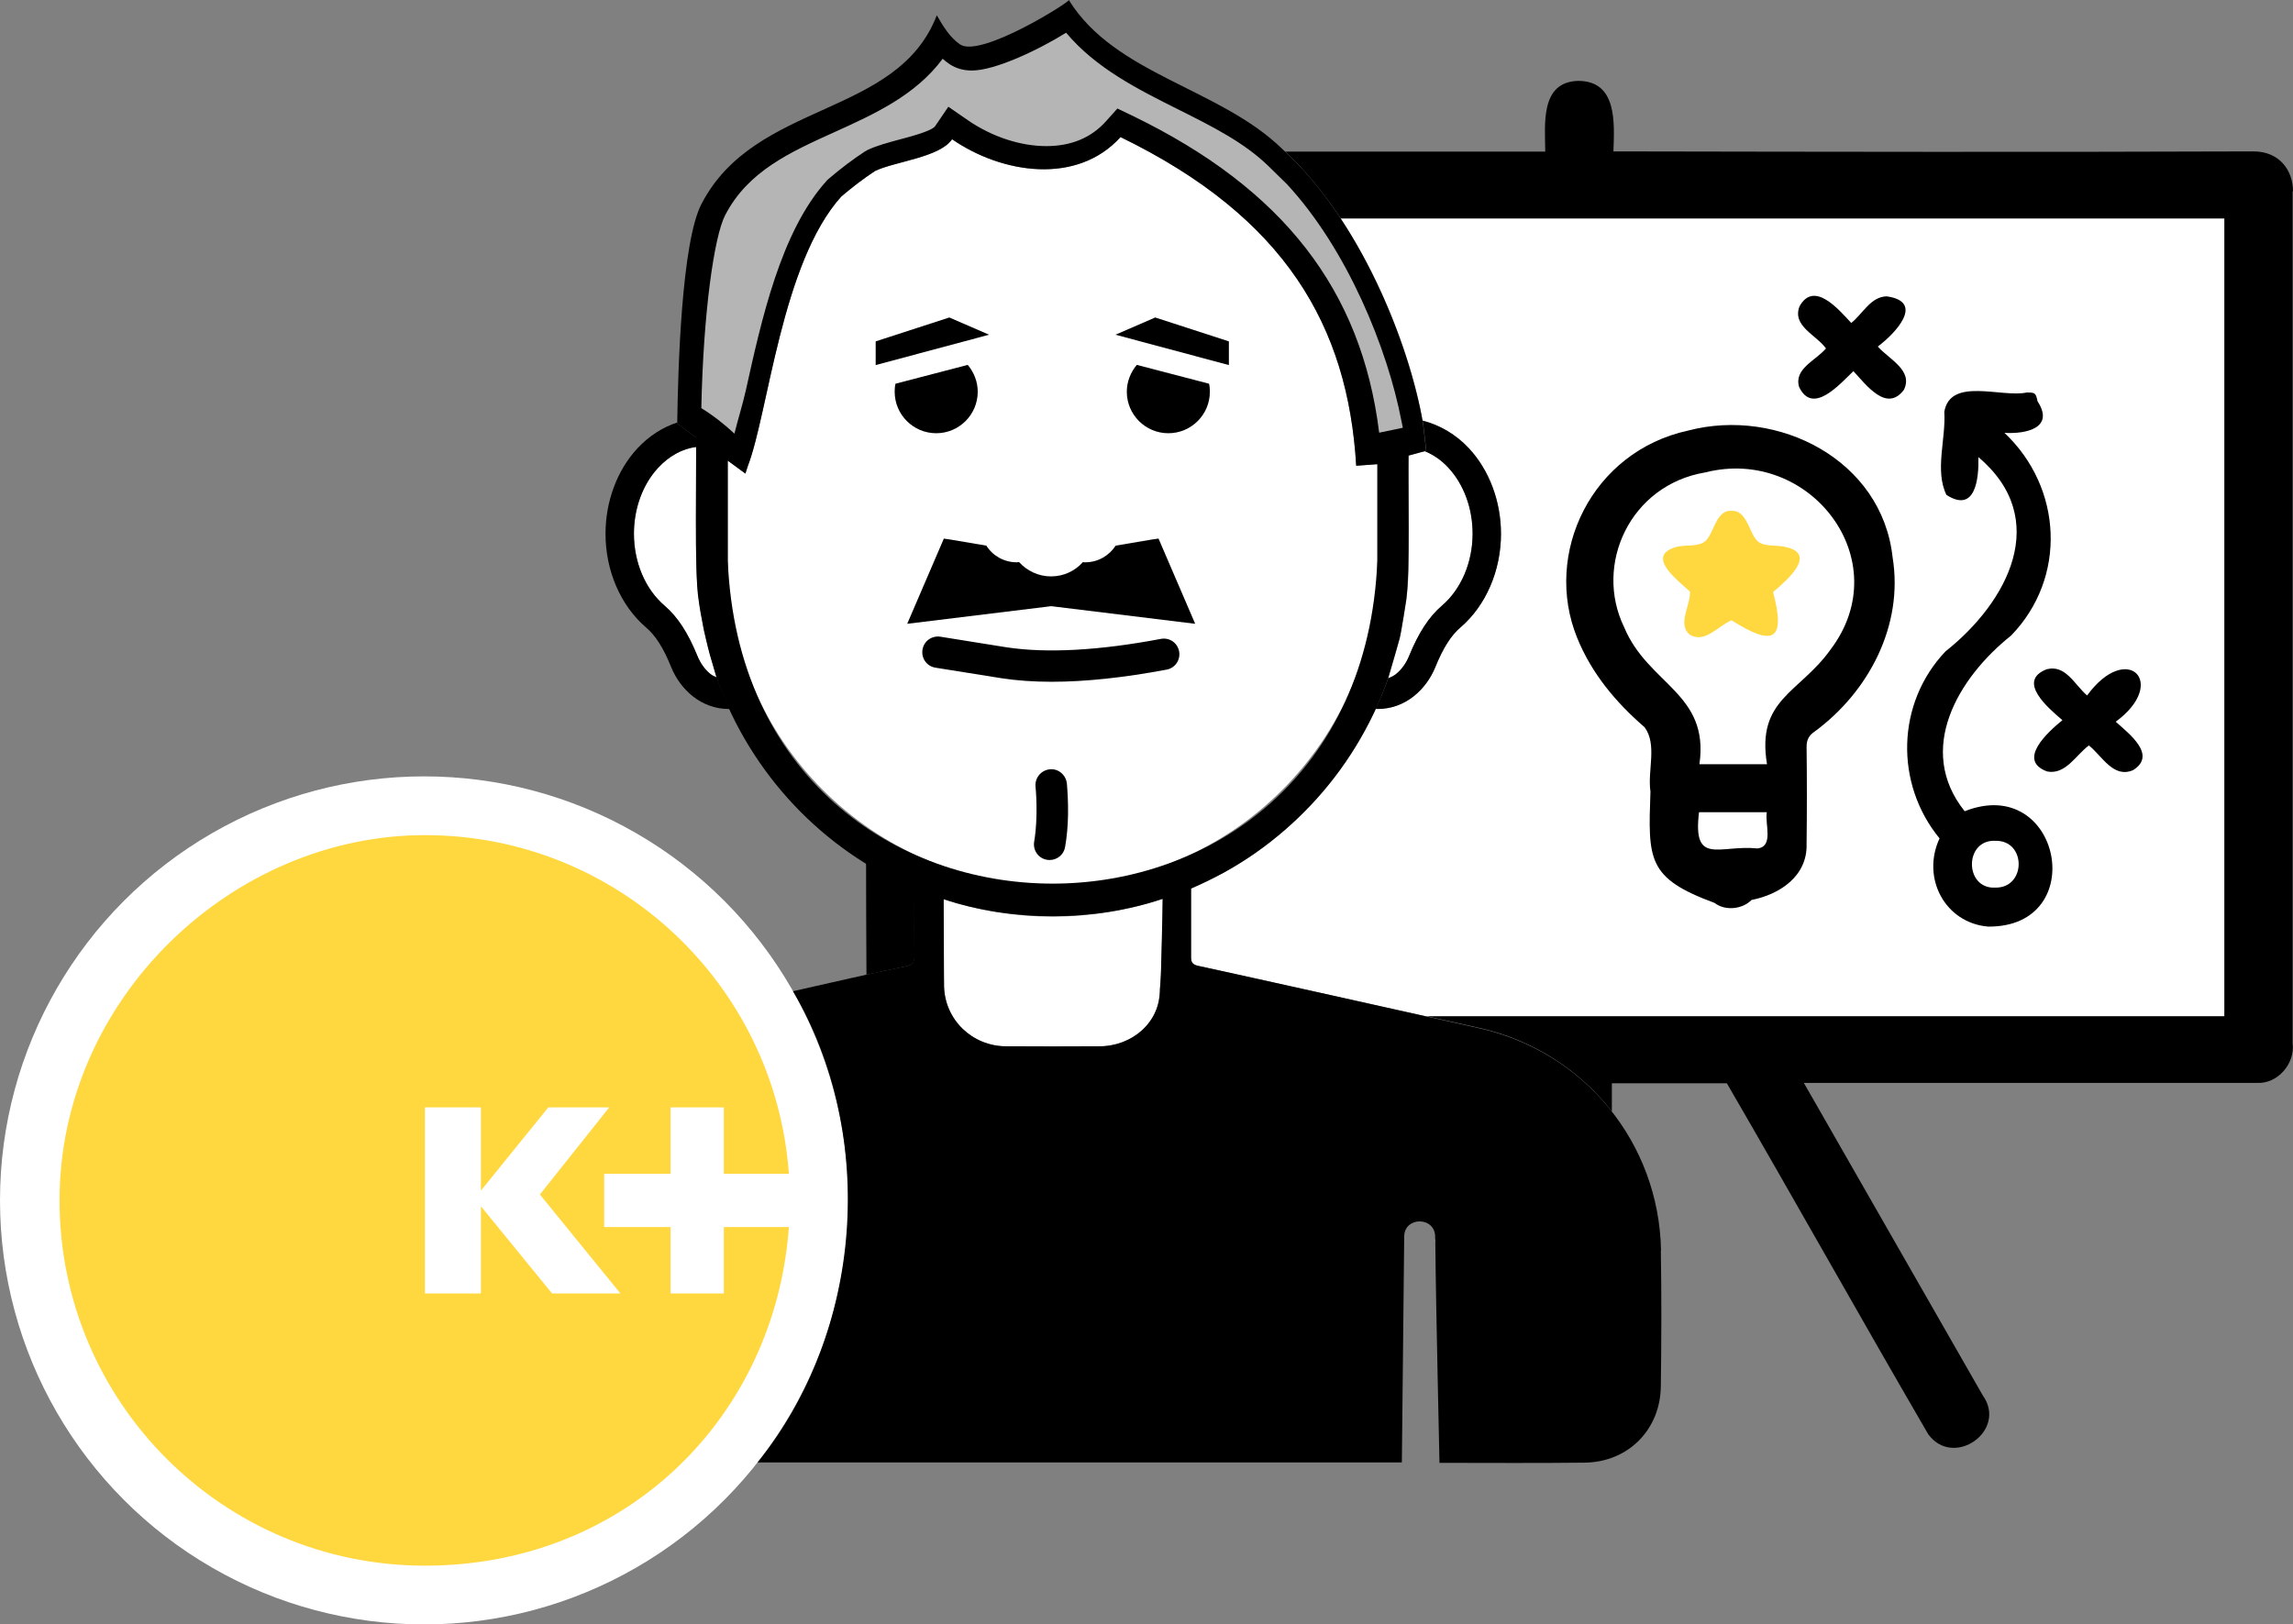 <?xml version="1.0" encoding="UTF-8"?><svg id="Ebene_2" xmlns="http://www.w3.org/2000/svg" viewBox="0 0 117.05 82.94"><rect x="0" y="0" width="117.05" height="82.94" fill="#808080" stroke="none"/><defs><style>.cls-1{fill:#b5b5b5;}.cls-2{fill:#ffd73e;}.cls-3{fill:#fff;}</style></defs><g id="Ebene_1-2"><path class="cls-3" d="M68.44,11.16c2.22,3.35,3.66,7.38,4.18,10.31.87.22,1.7.7,2.37,1.42,1.04,1.12,1.63,2.71,1.63,4.36,0,1.88-.77,3.66-2.06,4.77-.48.42-.89,1.06-1.29,2.03-.24.59-.61,1.1-1.09,1.48-.53.43-1.17.66-1.85.66-.03,0-.06,0-.09,0-.04.08-.09.18-.14.29-.27.56-.57,1.1-.89,1.63-.66,1.08-1.43,2.09-2.3,3-.87.92-1.83,1.75-2.86,2.47-.53.37-1.09.71-1.66,1.02-.16.09-1.59.69-1.59.77,0,1.46,0,2.96,0,3.47-.01.31.09.42.39.48,3.93.86,7.85,1.74,11.78,2.61-.04,0-.08-.02-.13-.03h40.7V11.16h-45.11Z"/><path d="M84.25,40.41c-.16-1.06.36-2.39-.3-3.28-1.47-1.27-2.7-2.74-3.44-4.56-1.75-4.3.73-9.52,5.68-10.59,4.57-1.19,9.88,1.5,10.42,6.47.57,3.47-1.21,6.87-3.99,8.91-.27.18-.4.41-.4.76.02,1.66.02,3.31,0,4.97.05,1.64-1.37,2.58-2.81,2.86-.47.48-1.35.57-1.89.15-3.45-1.27-3.39-2.21-3.27-5.69h0ZM90.2,39.02c-.55-3.32,1.64-3.62,3.24-5.85,3.46-4.57-1.06-10.4-6.39-9.05-3.84.64-5.7,4.71-4.14,7.91,1.22,2.93,4.36,3.36,3.84,6.99h3.45ZM86.73,41.47c-.34,2.76,1.05,1.65,2.98,1.85.85-.09.37-1.26.48-1.85h-3.46Z"/><path d="M99.01,42.81c-2.3-2.8-2.21-6.91.3-9.55,3.19-2.53,5.42-6.76,1.68-9.92.03,1.1-.15,2.88-1.63,1.93-.61-1.24-.02-2.87-.11-4.24.3-1.8,2.93-.71,4.21-.99.43,0,.46.02.55.45.89,1.36-.59,1.68-1.69,1.61,2.97,2.8,3.2,7.4.34,10.35-2.7,2.15-4.89,5.82-2.37,8.97,4.91-1.94,6.45,5.93,1.2,5.89-2.19-.18-3.43-2.47-2.48-4.51ZM101.85,42.93c-1.59-.07-1.58,2.47,0,2.39,1.59.03,1.6-2.43,0-2.39Z"/><path d="M106.54,35.51c2.04-2.8,4.17-.65,1.46,1.34.68.61,2.12,1.7.89,2.47-1.01.44-1.58-.72-2.26-1.26-.67.5-1.19,1.51-2.13,1.33-1.56-.57.03-2.01.78-2.62-.72-.61-2.36-2-.8-2.6.96-.25,1.42.79,2.06,1.34Z"/><path d="M95.86,17.7c.58.65,1.81,1.21,1.33,2.2-.88,1.18-1.92-.24-2.58-.95-.71.68-2.08,2.26-2.77.81-.28-.93.85-1.35,1.37-1.97-.49-.69-1.74-1.14-1.35-2.15.74-1.33,1.99.15,2.64.85.6-.48.99-1.34,1.81-1.36,1.98.28.43,1.9-.45,2.56Z"/><path class="cls-2" d="M86.27,30.21c-.58-.55-2.27-1.78-.78-2.26.54-.19,1.35.06,1.69-.47.35-.48.48-1.44,1.21-1.4.74-.03.86.95,1.23,1.44.32.46,1.07.27,1.57.42,1.6.37-.04,1.74-.68,2.29.67,2.53-.02,2.77-2.12,1.44-.69.29-1.39,1.22-2.15.72-.61-.52.05-1.48.03-2.16Z"/><circle class="cls-3" cx="21.65" cy="61.29" r="21.65"/><path class="cls-2" d="M39.94,62.65h-2.99v3.39h-2.72v-3.39h-3.39v-2.72h3.39v-3.39h2.72v3.39h3.32c-.7-9.66-8.74-17.29-18.58-17.29S3.04,50.99,3.04,61.29s8.35,18.65,18.65,18.65,17.88-7.63,18.58-17.29h-.33ZM28.18,66.04l-3.63-4.45v4.45h-2.86v-9.5h2.86v4.25l3.44-4.25h3.11l-3.54,4.45,4.11,5.05h-3.5Z"/><path class="cls-3" d="M59.35,45.9c-.02,2.01-.06,4.2-.19,5.14-.21,1.45-1.59,2.38-3.05,2.39-1.59,0-3.17,0-4.76,0-1.72-.01-3.12-1.35-3.16-3.07-.02-.78-.02-2.66-.02-4.44,1.76.57,3.62.88,5.56.88s3.85-.32,5.62-.9Z"/><path class="cls-3" d="M70.31,23.7v4.92c0,9.14-7.43,16.58-16.58,16.58s-16.58-7.44-16.58-16.58v-5.1l.9.66.13-.4c1.04-2.71,1.72-10.36,4.76-13.74.55-.47,1.12-.91,1.73-1.31,1.02-.49,3.3-.69,3.93-1.62,2.55,1.76,6.37,2.35,8.6-.11,8.41,4.09,11.61,9.65,12.03,16.78l1.08-.08Z"/><path class="cls-3" d="M72.32,23.15s0,0,0,0l-.41.11v5.36c0,.68-.04,1.35-.12,2.02,0,0-.25,1.63-.34,1.97-.08.31-.49,1.71-.58,2.01.14-.05.28-.12.41-.22.28-.23.51-.54.65-.9.48-1.19,1.02-2.01,1.69-2.59.97-.83,1.56-2.21,1.56-3.67,0-1.29-.45-2.52-1.24-3.37-.35-.38-.76-.66-1.2-.84l-.42.11Z"/><path class="cls-3" d="M35.6,33.5c.15.36.37.67.65.9.1.08.21.13.33.18l-.25-.86s-.35-1.3-.4-1.52c-.05-.22-.26-1.58-.26-1.58-.08-.65-.12-1.32-.12-2v-5.8c-.73.09-1.4.47-1.95,1.06-.79.85-1.24,2.08-1.24,3.37,0,1.46.58,2.83,1.56,3.67.67.57,1.2,1.39,1.69,2.59Z"/><path d="M30.91,27.25c0-1.65.59-3.24,1.63-4.36.59-.63,1.29-1.08,2.04-1.32,0,.02,0,.04,0,.06l.96.71v.48c-.72.09-1.39.47-1.94,1.06-.79.85-1.24,2.08-1.24,3.37,0,1.46.58,2.83,1.56,3.67.67.57,1.2,1.39,1.69,2.59.15.36.37.67.65.9.1.08.21.13.33.18l.04.13c.18.5.4.99.62,1.48-.02,0-.03,0-.05,0-.67,0-1.31-.23-1.85-.66-.47-.38-.85-.89-1.09-1.48-.39-.97-.8-1.62-1.29-2.03-1.29-1.11-2.06-2.89-2.06-4.77ZM72.64,21.56l.17,1.46-.08.02c.44.18.85.46,1.2.84.79.85,1.24,2.08,1.24,3.37,0,1.46-.58,2.83-1.56,3.67-.67.57-1.2,1.39-1.69,2.59-.15.36-.37.67-.65.9-.12.1-.26.17-.41.22l-.02.07c-.18.51-.39,1-.62,1.49.04,0,.07.01.11.01.67,0,1.31-.23,1.85-.66.47-.38.85-.89,1.09-1.48.39-.97.8-1.62,1.29-2.03,1.29-1.11,2.06-2.89,2.06-4.77,0-1.65-.59-3.24-1.63-4.36-.67-.72-1.5-1.2-2.37-1.42,0,.03.01.06.02.08Z"/><path d="M53.69,34.81c-.92,0-1.78-.06-2.56-.18l-3.38-.54c-.44-.07-.73-.48-.66-.92s.48-.73.92-.66c3.14.5,3.36.54,3.37.54,2.05.31,4.71.17,7.88-.43.44-.08.85.2.93.64.08.43-.2.85-.64.93-2.18.41-4.15.62-5.87.62Z"/><path d="M45.71,19.6c-.03.13-.04.27-.04.4,0,1.17.95,2.12,2.12,2.12s2.12-.95,2.12-2.12c0-.52-.2-1-.51-1.37l-3.68.96Z"/><polygon points="44.7 18.64 50.49 17.09 48.46 16.21 44.7 17.43 44.7 18.64"/><path d="M61.72,19.6c.03.13.04.27.04.4,0,1.17-.95,2.12-2.12,2.12s-2.12-.95-2.12-2.12c0-.52.2-1,.51-1.37l3.68.96Z"/><polygon points="62.73 18.64 56.94 17.09 58.97 16.21 62.73 17.43 62.73 18.64"/><path d="M53.58,43.91s-.09,0-.13-.01c-.44-.07-.73-.48-.66-.92.05-.29.11-.77.12-1.42.01-.61-.02-1.09-.05-1.4-.04-.44.28-.83.72-.88.44-.05.83.28.88.72.03.35.07.91.06,1.59-.01.58-.06,1.15-.15,1.65-.06.39-.4.67-.79.67Z"/><path d="M59.13,27.5c-.22.02-1.15.19-2.18.36-.33.51-.9.85-1.55.85-.04,0-.08,0-.12-.01-.4.45-.98.73-1.63.73s-1.23-.29-1.63-.73c-.04,0-.08.01-.12.01-.65,0-1.23-.34-1.55-.85-1.03-.17-1.96-.34-2.17-.36l-1.87,4.35,7.35-.9,7.35.9-1.87-4.35Z"/><path d="M84.79,63.85c-.1-5.5-3.91-10.15-9.28-11.35-3.74-.84-13.63-3.04-14.32-3.18-.3-.06-.4-.17-.39-.48,0-.06,0-3.47,0-3.47,4.67-1.99,8.33-5.87,10.04-10.68,0,0,.51-1.73.6-2.08.09-.34.34-1.97.34-1.97.21-1.39.09-5.91.12-7.38l.9-.24-.17-1.46c-.72-4.09-3.23-10.39-7.18-13.96h0c-3.2-3.11-8.54-3.79-10.89-7.6.06.1-4.5,2.97-5.55,2.27-.53-.36-.87-.94-1.19-1.49-2.01,5.24-9.26,4.33-12.01,9.63-1.02,1.96-1.2,8.42-1.24,11.22l.96.71c.03,1.51-.1,6.88.13,8.28.09.75.43,2.38.66,3.1l.29.99c1.72,4.8,5.38,8.69,10.05,10.66,0,1.45,0,2.92.01,3.44,0,.31-.07.45-.4.52-1.85.37-3.94.87-5.79,1.28,4.32,7.36,3.58,17.4-1.81,24.06h32.89l.12-11.53c0-1.03,1.56-1.04,1.58-.01v.11c.03.1,0,.22.01.33.03,3.37.21,10.75.21,11.12,2.54,0,4.98.02,7.42-.01,2.22-.03,3.86-1.69,3.88-3.91.03-2.3.04-4.61,0-6.91ZM37.15,28.62v-5.1l.9.66.13-.4c1.04-2.71,1.72-10.36,4.76-13.74.55-.47,1.12-.91,1.73-1.31,1.02-.49,3.3-.69,3.93-1.62,2.55,1.76,6.37,2.35,8.6-.11,8.41,4.09,11.61,9.65,12.03,16.78l1.08-.08v4.92c-.91,22-32.25,21.99-33.16,0ZM59.26,49.75c-.01.21-.04.7-.05.75.02,1.71-1.44,2.93-3.1,2.92-1.59.01-3.17.01-4.76,0-1.72-.01-3.12-1.35-3.16-3.07,0-.12-.02-3.85-.02-4.44,3.5,1.17,7.7,1.16,11.18-.02,0,.63-.09,3.81-.09,3.85Z"/><path class="cls-1" d="M70.4,22.08c-.9-7.29-4.92-12.44-12.55-16.15l-.81-.39-.6.67c-.75.83-1.77,1.25-3.03,1.25-1.33,0-2.78-.48-4-1.32l-1-.69-.68,1c-.2.25-1.27.53-1.84.68-.59.16-1.15.31-1.61.53l-.07.04-.07.04c-.61.4-1.22.86-1.85,1.4l-.06.05-.05.06c-2.32,2.58-3.31,7.08-4.11,10.69-.16.71-.44,1.62-.58,2.2-.55-.51-1.1-.94-1.69-1.3.1-4.86.65-8.77,1.22-9.86,1.16-2.24,3.31-3.21,5.59-4.24,2.03-.92,4.12-1.87,5.51-3.74.11.1.23.19.36.28.32.21.69.32,1.13.32,1.18,0,3.38-1.04,4.81-1.93,1.52,1.81,3.65,2.88,5.71,3.91,1.74.87,3.38,1.69,4.63,2.91l.93.91c3.07,3.31,5.14,8.39,5.85,12.1l.07.34-1.2.25Z"/><path d="M46.28,49.33c.33-.07.41-.21.4-.52,0-.54-.01-2.14,0-3.65-.86-.37-1.69-.81-2.47-1.3,0,1.97.01,3.94.02,5.91.69-.15,1.37-.3,2.06-.44Z"/><path d="M117.05,9.77c0-1.07-.69-2.05-2.04-2.04-10.88.04-21.77.02-32.65,0,.05-1.46.2-3.6-1.8-3.6-1.95.05-1.69,2.22-1.68,3.61h-13.27c1.05.98,1.99,2.15,2.83,3.41h45.11v40.74h-40.7l2.66.59c2.77.62,5.13,2.16,6.77,4.27h0v-1.44h5.87c3.46,5.96,6.82,11.97,10.28,17.92,1.3,1.77,4.07-.19,2.78-1.99l-9.13-15.95c4.84,0,20.26,0,23.14,0,1.01.06,1.95-.95,1.81-2.04V9.77Z"/></g></svg>